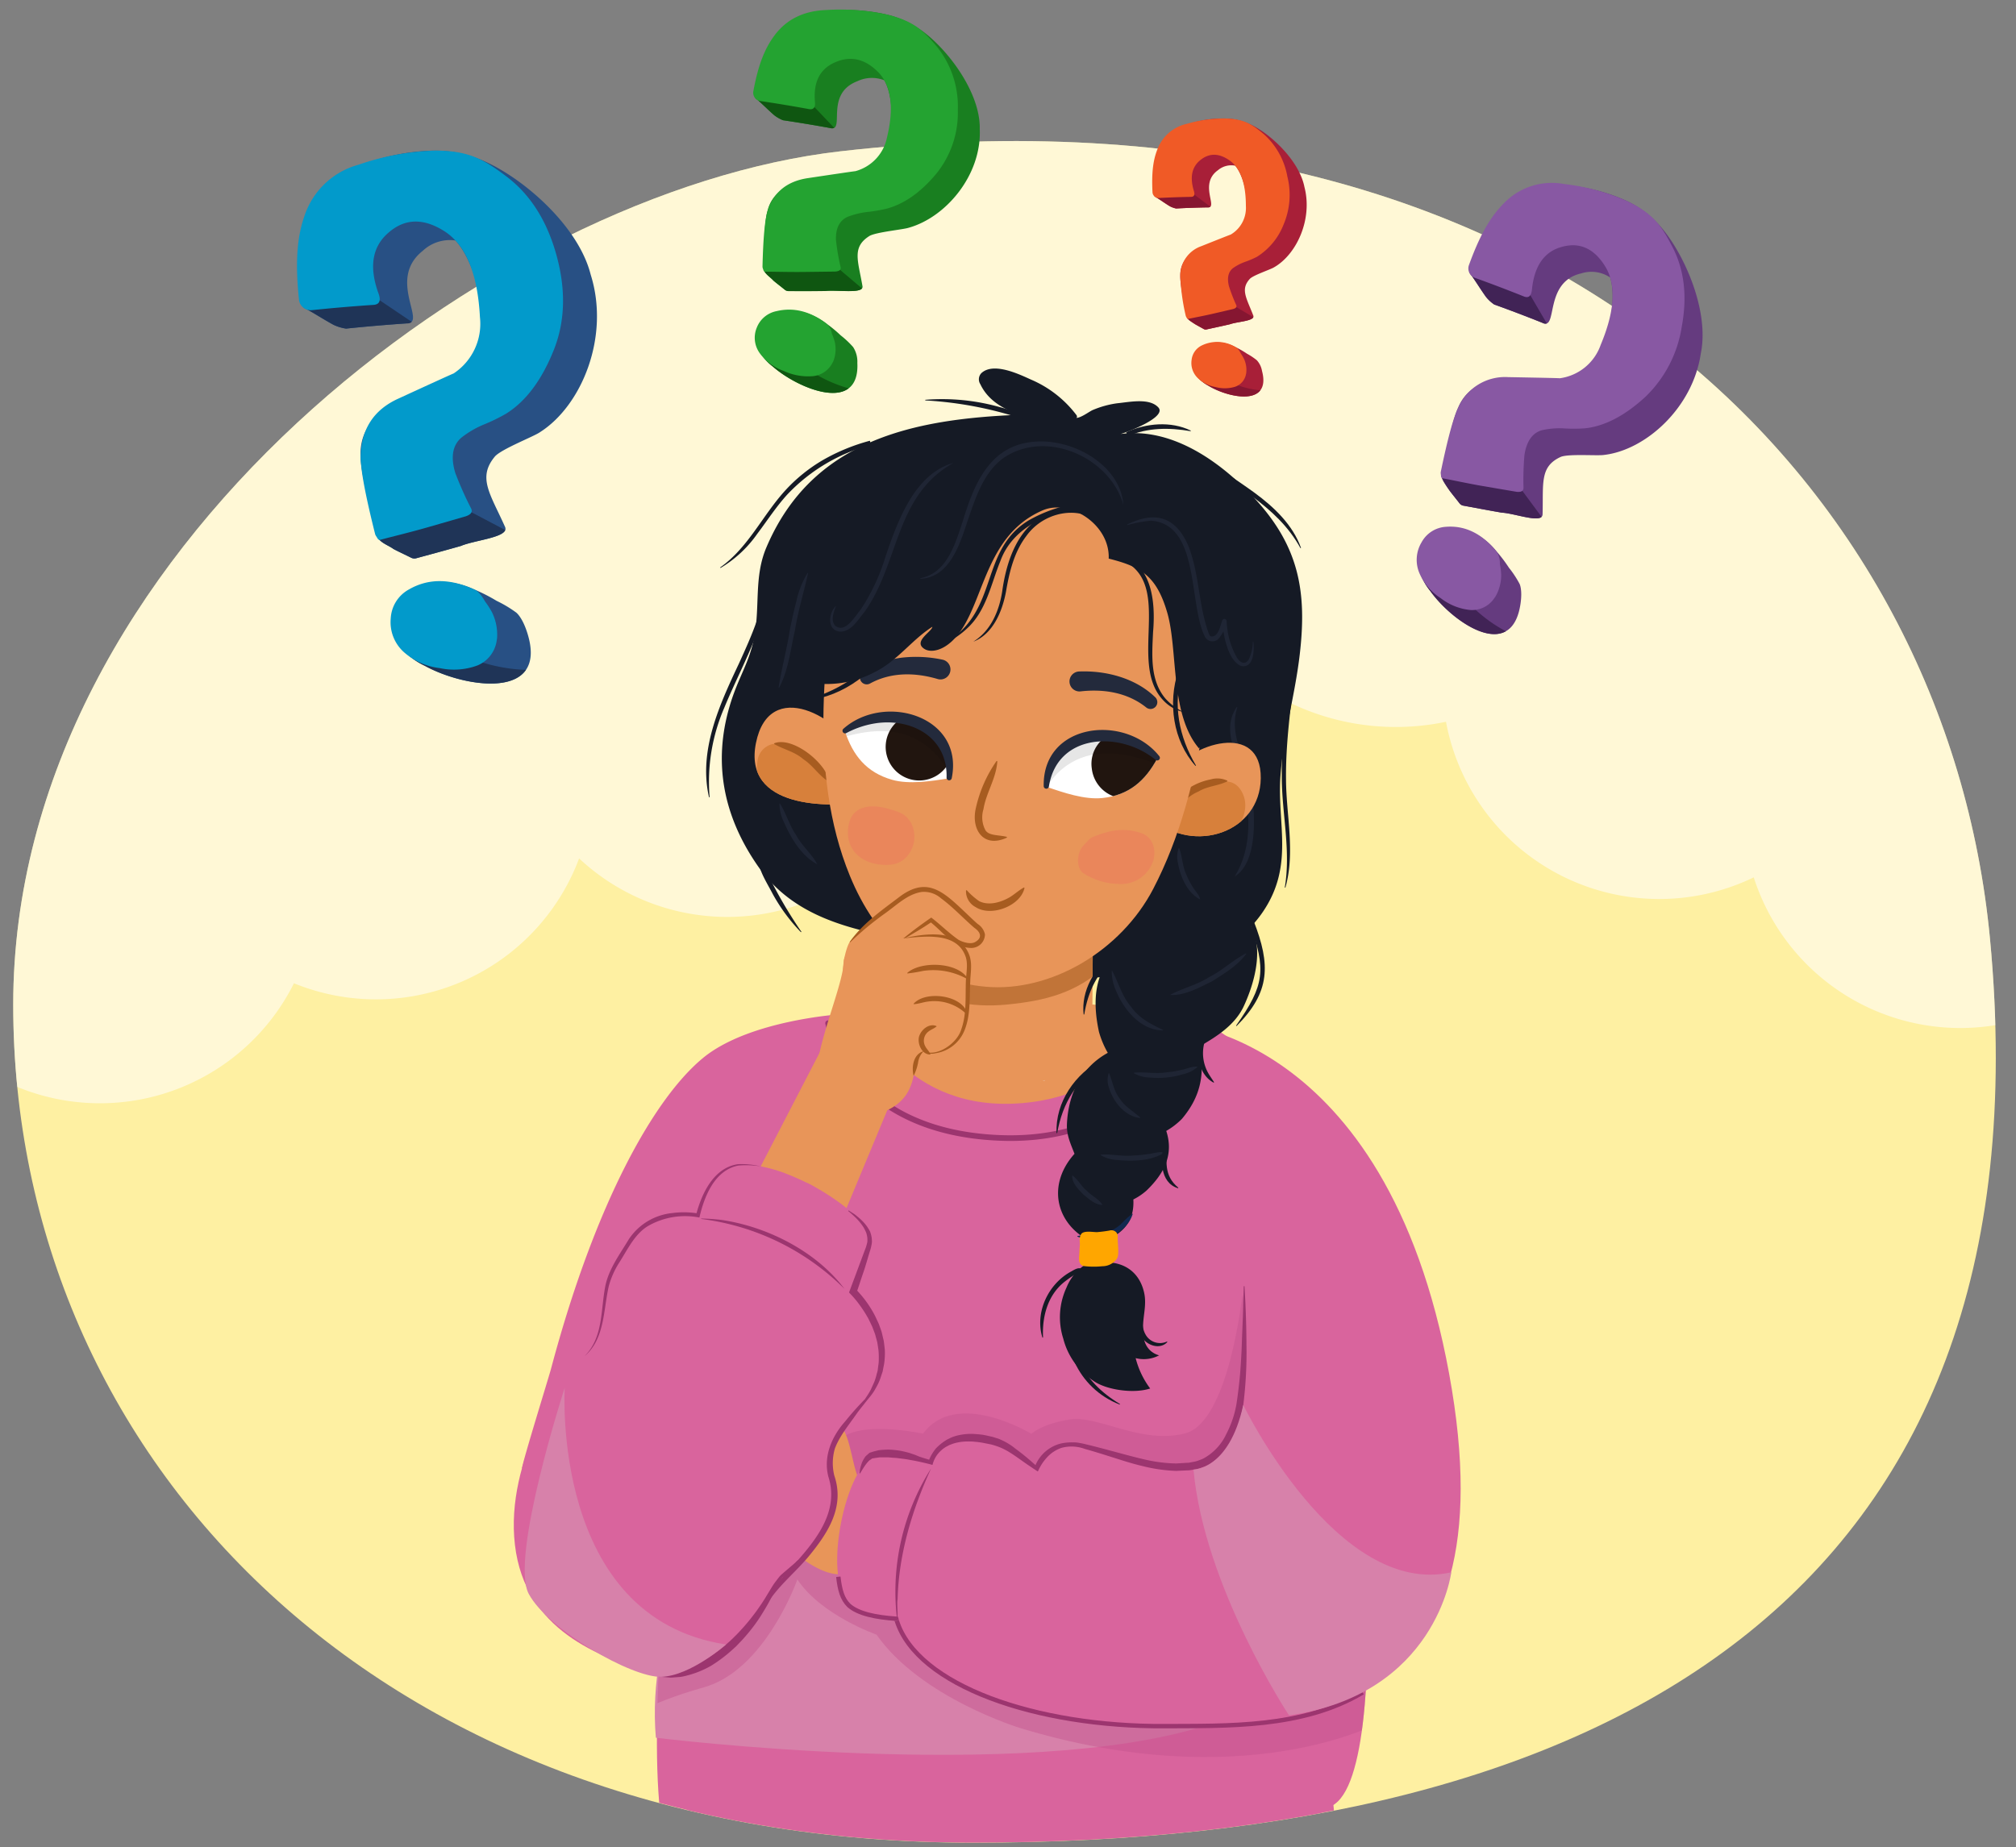 <svg xmlns="http://www.w3.org/2000/svg" xmlns:xlink="http://www.w3.org/1999/xlink" width="380" height="348.23" viewBox="0 0 380 348.23">
  <rect x="0" y="0" width="380" height="348.23" fill="#808080" stroke="none"/>
  <defs>
    <clipPath id="a">
      <path d="M375.092,176.933c11.863,125.025-73.551,170.439-191.64,170.441-112.29,0-180.961-72.539-180.961-157.958S93.167,36,158.378,28.531C292.644,13.154,367.012,91.776,375.092,176.933Z" fill="none"/>
    </clipPath>
    <clipPath id="b">
      <polygon points="203.323 166.778 206.393 202.263 176.232 204.943 178.112 166.231 203.323 166.778" fill="none"/>
    </clipPath>
    <clipPath id="c">
      <path d="M218.923,190.745s18.283-.221,27.335,27.155c9.851,29.787,17.327,113.348,5.407,122.18-9.186,6.806-31.689,13.252-57.4,17.769-8.093,1.421-56.57,3.279-66.067-4.544-12.4-10.216,5.283-126.986,7.274-137.655,2.574-13.788,13.689-24.453,27-25.175,0,0,7.043,18.387,28.34,17.614S218.923,190.745,218.923,190.745Z" fill="none"/>
    </clipPath>
    <clipPath id="d">
      <path d="M205.98,178.718c-.041,6.475-.075,12.894-.142,19.4-4.367,3.971-10.039,6.877-15.9,6.936s-10.522-2.267-14.777-5.922c-.159-6.982-.362-13.871-.45-20.82Q190.343,178.519,205.98,178.718Z" fill="#e89559"/>
    </clipPath>
    <clipPath id="e">
      <path d="M220.607,145.94c3.782-5.8,17.17-10.028,17.039.8-.123,10.233-12.612,14.334-20.273,7.707" fill="#e89559"/>
    </clipPath>
    <clipPath id="f">
      <path d="M162.343,143.124c-4.114-8.272-17.354-15.4-19.849-3.053s13.517,12.337,21.273,11.05" fill="#e89559"/>
    </clipPath>
    <clipPath id="g">
      <path d="M207.344,138.731c3.647-.174,7.785,2.1,10.818,4.228-2.271,4.239-5.351,6.974-10.375,7.5-3.325.35-7.335-1.005-10.578-2.138C198.034,142.527,201.212,139.024,207.344,138.731Z" fill="#fff"/>
    </clipPath>
    <clipPath id="h">
      <path d="M170.635,135.546c-3.562-.8-8.021.726-11.375,2.3,1.491,4.561,4.044,7.787,8.89,9.172,3.207.917,7.377.271,10.757-.286C179.137,140.883,176.625,136.892,170.635,135.546Z" fill="#fff"/>
    </clipPath>
  </defs>
  <path d="M375.092,176.956C386.955,302,301.541,347.421,183.452,347.423c-112.29,0-180.961-72.55-180.961-157.982S93.167,36,158.378,28.532C292.644,13.152,367.012,91.786,375.092,176.956Z" fill="#fef0a2"/>
  <g clip-path="url(#a)">
    <path d="M410.383-29.822S171.2-49.416,166.469-50.768-78.121-8.877-90.283-2.12c-9.128,5.071-9.883,79.029-10.548,116.757a56.829,56.829,0,0,0-6.344,26.146,57.094,57.094,0,0,0,57.094,57.093A56.816,56.816,0,0,0-16.8,187.157a40.874,40.874,0,0,0,72.209-1.771,40.888,40.888,0,0,0,53.749-23.54,40.863,40.863,0,0,0,67.794-20.873,45.933,45.933,0,0,0,57.606-13.85,45.959,45.959,0,0,0,38,8.96,40.888,40.888,0,0,0,58.008,29.333,40.881,40.881,0,0,0,76.009,4.743A40.871,40.871,0,0,0,446.869,129.3c0-1.029-.051-2.045-.126-3.055a93.036,93.036,0,0,0,9.585-16.877C463.084,93.824,410.383-29.822,410.383-29.822Z" fill="#fff" opacity="0.56"/>
    <g>
      <g>
        <g>
          <path d="M251.091,338.022s.993,9.913,2.259,19.814-42.622,20.5-79.336,22.483c-19.5,1.053-46.029-2.578-46.354-9.866,0,0,.75-9.939,1.524-29.225Z" fill="#d9649d"/>
          <polygon points="203.323 166.778 206.393 202.263 176.232 204.943 178.112 166.231 203.323 166.778" fill="#f8b5a2"/>
          <g clip-path="url(#b)">
            <path d="M174.8,168.134l32.538,2.346,1.538,12.445s-14.49,10.423-35.307-5.037Z" fill="#b7624b" opacity="0.7"/>
          </g>
          <path d="M224.792,192.468s-22.683-7.575-67.907-.625l-2.616,20.7,63.724-.856Z" fill="#e89559"/>
          <path d="M218.923,190.745s18.283-.221,27.335,27.155c9.851,29.787,17.327,113.348,5.407,122.18-9.186,6.806-31.689,13.252-57.4,17.769-8.093,1.421-56.57,3.279-66.067-4.544-12.4-10.216,5.283-126.986,7.274-137.655,2.574-13.788,13.689-24.453,27-25.175,0,0,7.043,18.387,28.34,17.614S218.923,190.745,218.923,190.745Z" fill="#d9649d"/>
          <path d="M123.626,327.631s69.163,8.589,103.519-2.26l-8.589-44.753s-75.04,10.85-85.437,7.233C133.119,287.851,121.817,306.837,123.626,327.631Z" fill="#d781aa"/>
          <g clip-path="url(#c)">
            <path d="M262.814,307.255l.636,15.973-3.758,1.691s-25.2,13.679-67.355.9c0,0-18.791-5.7-27.123-17.63,0,0-10.4-3.616-14.918-10.4,0,0-5.988,17.085-17.629,20.342-11.7,3.272-12.794,5.969-18.391,5.205l3.736-7.695,27.258-26.005Z" fill="#c3548d" opacity="0.46"/>
            <path d="M234.179,244.066s-2.508,23.981-10.747,26.165-16.444-3.444-21.765-2.611-7.26,2.71-7.26,2.71-14.079-8.607-20.415-.045c-8.177-1.545-14.741-1.147-16.319,2.058s1.408,11.885,1.408,11.885l63.665,3.582,16.183-9.158Z" fill="#c3548d" opacity="0.46"/>
          </g>
          <path d="M147.3,260.544a160.622,160.622,0,0,1-.232-17.423l11.542-51.91s-17.311,1.069-26.045,8.215c-9.126,7.467-20.3,27.066-28.708,58.671-.407,1.532-5.29,17.251-5.469,18.746C111.4,275.082,134.171,261.331,147.3,260.544Z" fill="#d9649d"/>
          <path d="M139.647,266.539a3.148,3.148,0,0,1,3.62-1.03,2.719,2.719,0,0,1,.766-1.493c2.219-2.388,6.068-1.531,9.911,1.215,1.7,1.218,3.665,2.323,4.736,4.042,1.551,1.337,2.164,8.158,3.3,9.638.4.522.189,16.482-.134,16.724-3.872,2.88-8.467-.022-12.125-2.872-3.221-2.509-1.8-6.3-5.929-11.07a22.512,22.512,0,0,0-2.607-1.85c-1.462-.751-3.723-1.589-5.157-2.531s-1.41-3.822.318-4.195c-.694-.807-.957-1.179-.036-2.425,1.3-1.758,1.469-1.17,2.763-1.542A3.224,3.224,0,0,1,139.647,266.539Z" fill="#e89559"/>
          <path d="M220.5,192.789s40.689.953,52.649,66.2c12.034,65.656-28.685,66.3-53.537,66.455-24.56.159-47.19-7.8-50.684-20.25-3.84-.267-7.9-1.469-8.617-3.113-5.348-3.516-1.273-24.476,4.032-27.209,3.723-1.015,11.357,1.236,11.357,1.236s1.076-6.356,11.033-3.935c3.4.826,4.77,2.523,8.857,5.162,0,0,2.3-6.026,8.132-4.476,7.825,2.08,13.454,4.955,20.548,4.2s7.076-3.951,9.165-10.355,1.072-24.15,1.072-24.15" fill="#d9649d"/>
          <path d="M173.138,359.658c-13.4,0-27.523-2.028-42.694-5.776-.285-.071-.651-.167-.58-.453s.167-.463.454-.389c66.927,16.535,121.177-11.369,121.714-11.658.257-.137.391-.042.53.218s-.15.389-.409.529C251.733,342.353,219.186,359.658,173.138,359.658Z" fill="#9c356f"/>
          <path d="M234.746,245.583c-.1-1.93-.161-3.033-.161-3.033a.076.076,0,0,0-.073-.07.073.073,0,0,0-.076.072v.007s-.008.277-.022.8-.056,1.28-.067,2.245c-.02,1.933-.172,4.693-.282,7.988-.054,1.649-.163,3.428-.305,5.3-.164,1.865-.394,3.84-.692,5.794a19.078,19.078,0,0,1-1.919,5.679,10.029,10.029,0,0,1-3.791,4.31,5.172,5.172,0,0,1-1.193.583,5.485,5.485,0,0,1-1.465.4l-.4.082-.2.041-.089,0-.773.045-1.539.095a28.456,28.456,0,0,1-6.045-.776c-1.955-.454-3.874-.983-5.7-1.473s-3.6-.971-5.206-1.345a12.356,12.356,0,0,0-1.236-.266,5.323,5.323,0,0,0-1.269-.115,9.7,9.7,0,0,0-2.315.221,7.074,7.074,0,0,0-4.746,4.069,44.778,44.778,0,0,0-3.8-3.119,10.022,10.022,0,0,0-1.281-.908,10.464,10.464,0,0,0-1.474-.77,4,4,0,0,0-.731-.28l-.7-.221c-.619-.159-1.041-.237-1.574-.359a12.532,12.532,0,0,0-1.561-.186,10.875,10.875,0,0,0-1.6-.036,11.214,11.214,0,0,0-1.617.207,7.793,7.793,0,0,0-1.588.491l-.757.369c-.242.147-.478.307-.708.466a9.709,9.709,0,0,0-1.374,1.191,8.336,8.336,0,0,0-1.277,2.13s-1.744-.51-2.19-.717-.912-.339-1.373-.507c-.465-.145-.94-.259-1.419-.367a13.172,13.172,0,0,0-1.462-.228c-.248-.026-.5-.059-.745-.064a7.2,7.2,0,0,0-.752-.017,14.92,14.92,0,0,0-1.541.111,15.438,15.438,0,0,0-1.578.43l-.171.06a.113.113,0,0,0-.035.02l-.48.422a1.646,1.646,0,0,0-.4.448,5.553,5.553,0,0,0-.516.953,9.234,9.234,0,0,0-.3.958,9.683,9.683,0,0,0-.173.976l0,.03a.072.072,0,0,0,.034.07.071.071,0,0,0,.1-.025c.318-.529.635-1.06.988-1.557a6,6,0,0,1,.579-.7,1.5,1.5,0,0,1,.345-.282l.354-.249,1.364-.207,1.4-.008a6.563,6.563,0,0,1,.7.044l.7.052c.468.018.932.1,1.4.152s.931.121,1.393.211.928.154,1.385.257c.921.189,1.839.4,2.747.642h0l.206.061h0a.076.076,0,0,0,.091-.056v0a5.234,5.234,0,0,1,1.405-2.466,5.715,5.715,0,0,1,1.133-.879l.635-.337.674-.252a9.172,9.172,0,0,1,1.4-.321,10.081,10.081,0,0,1,1.441-.095,10.286,10.286,0,0,1,1.446.073,13.387,13.387,0,0,1,1.435.2l1.42.282a14.492,14.492,0,0,1,1.391.433,9.7,9.7,0,0,1,1.312.594c.436.209.837.484,1.251.736.81.534,1.6,1.107,2.4,1.668s1.612,1.1,2.43,1.639h.009l0,.009c.01,0,.015-.011.024-.011s.035.009.051,0,0-.014,0-.021.016,0,.019-.009a6.61,6.61,0,0,1,.34-.707,9.212,9.212,0,0,1,1.279-1.811,6.531,6.531,0,0,1,2.831-1.879,7.243,7.243,0,0,1,4.385.215c1.6.442,3.307.976,5.113,1.549s3.715,1.2,5.735,1.675a29.772,29.772,0,0,0,6.333.91l1.643-.073.827-.037a7.419,7.419,0,0,0,.824-.134,6.776,6.776,0,0,0,1.61-.409,6.286,6.286,0,0,0,1.529-.7,11.48,11.48,0,0,0,4.282-4.977,20.312,20.312,0,0,0,1.951-6.088,79.72,79.72,0,0,0,.6-11.307C234.935,250.273,234.831,247.514,234.746,245.583Z" fill="#9c356f"/>
          <path d="M169.033,305.542c-.036-.115-.071-.23-.1-.346-3.84-.267-7.145-.926-8.93-2.512-1.25-1.234-1.7-2.91-1.987-5.4" fill="none" stroke="#9c356f" stroke-miterlimit="10" stroke-width="0.83"/>
          <path d="M256.856,319.1c-11.349,6.769-25.667,6.271-37.241,6.346-24.333.158-46.769-7.655-50.582-19.9" fill="none" stroke="#9c356f" stroke-miterlimit="10" stroke-width="0.83"/>
          <path d="M175.5,276.866c-3.542,7.737-6.092,16.08-6.308,24.63-.192.953.173,3.152-.115,3.705a43.424,43.424,0,0,1,6.423-28.335Z" fill="#9c356f"/>
          <path d="M190.471,215.112c-.668,0-1.346-.014-2.038-.041-15.052-.6-23.181-6.546-27.35-11.428a24.51,24.51,0,0,1-5.513-10.638.532.532,0,0,1,1.048-.184c.036.2,3.887,20.073,31.857,21.186,14.638.581,23.589-5.34,28.519-10.41a33,33,0,0,0,7.292-11.294.533.533,0,0,1,1.013.331C225.224,192.864,217.644,215.112,190.471,215.112Z" fill="#9c356f"/>
          <path d="M183.775,201.654a.5.5,0,0,1-.085-.008,22.319,22.319,0,0,1-15.2-11.2.4.4,0,0,1,.691-.4,21.55,21.55,0,0,0,14.682,10.823.4.4,0,0,1-.084.79Z" fill="#e6e6e6"/>
          <path d="M183.386,200.166a41.477,41.477,0,0,0,13.434.6l.152,2.941s-5.078,1.2-14.186-.853Z" fill="#e6e6e6"/>
          <g>
            <path d="M198.692,182.567l-.078-.018.143.033Z" fill="#729deb"/>
            <path d="M171.282,177.268c-11.528-2.085-21.926-4.535-28.547-14.158s-8.2-19.616-5.258-29.791c1.648-5.707,3.82-8.281,4.748-13.507,1.013-5.7-.081-11.149,2.218-16.569C153,83.065,171.862,78.987,192.221,78.2c-3.1-1.067-6.01-2.717-7.441-5.776a1.679,1.679,0,0,1,.207-2.081c2.3-2.121,7.133.224,9.306,1.206a21.14,21.14,0,0,1,8.613,6.715c.159.2.118.526-.073.522.927.047,2.582-1.288,3.233-1.52a17.945,17.945,0,0,1,4.529-1.235c2.294-.221,6.045-1.055,7.738.78s-5.878,4.683-7.1,5.01c9.915-1.311,19.117,5.508,25.3,12.2,8.409,9.11,9.811,17.715,8.465,29.318-.92,7.927-3.056,14.878-3.644,23-.65,8.976,2.624,16.84-3.312,25.582s-17.075,11.907-28.748,12.33S182.81,179.353,171.282,177.268Z" fill="#151a25"/>
            <g>
              <path d="M205.98,178.718c-.041,6.475-.075,12.894-.142,19.4-4.367,3.971-10.039,6.877-15.9,6.936s-10.522-2.267-14.777-5.922c-.159-6.982-.362-13.871-.45-20.82Q190.343,178.519,205.98,178.718Z" fill="#e89559"/>
              <g clip-path="url(#d)">
                <path d="M203.868,177.313c-4.193,1.869-8.441.539-13.212.864-2.174.148-5-.982-7.512-1.094s-5.079-1.331-7.869-.667-4.056,6.437-3.4,9.052c-.352.3-.726-2.266-.368-1.822,4.334,5.373,11.727,6.378,18.25,5.755,7.3-.7,13.166-2.222,18.5-7.181C211.234,179.455,207.438,175.722,203.868,177.313Z" fill="#c17438"/>
              </g>
            </g>
            <g>
              <path d="M232.729,165.25c3.658-5.943,2.791-13.275,1.222-19.734-.658-2.685-2.072-5.244-2.077-8.106a7.03,7.03,0,0,1,1.212-4.068.073.073,0,0,1,.129.063c-1.787,5.54,2.157,10.5,2.737,15.918.648,4.663,1.068,13.294-3.223,15.927Z" fill="#1f2534"/>
              <g>
                <path d="M220.607,145.94c3.782-5.8,17.17-10.028,17.039.8-.123,10.233-12.612,14.334-20.273,7.707" fill="#e89559"/>
                <g clip-path="url(#e)">
                  <path d="M233.808,148.854c-2.082-3.078-6.266-.806-8.675.692a17.374,17.374,0,0,0-6.508,7.611c-.413.832.293,1.507,1,1.9.446.243.684.737,1.257.909a11.529,11.529,0,0,0,10.4-1.912C234.173,155.785,235.889,151.932,233.808,148.854Z" fill="#d7803b"/>
                </g>
              </g>
              <g>
                <path d="M162.343,143.124c-4.114-8.272-17.354-15.4-19.849-3.053s13.517,12.337,21.273,11.05" fill="#e89559"/>
                <g clip-path="url(#f)">
                  <path d="M155.182,145.288a15.726,15.726,0,0,0-7.835-4.985,3.691,3.691,0,0,0-4.551,3.1,8.232,8.232,0,0,0,2.245,7.116c2.394,2.809,5.822,5.705,9.609,6.033a3.35,3.35,0,0,0,3.66-2.284C159.7,151.1,157.266,147.475,155.182,145.288Z" fill="#d7803b"/>
                </g>
              </g>
              <path d="M220.835,152.191a4.759,4.759,0,0,1,1.826-2.484,11.532,11.532,0,0,1,5.541-2.757,4.471,4.471,0,0,1,3.1.214.1.1,0,0,1,0,.176c-1.866.873-3.681.857-5.414,1.9-1.866.776-3,2.335-4.92,3.071a.1.1,0,0,1-.13-.119Z" fill="#a75c20"/>
              <path d="M145.98,140.119c3.521-1.281,9.688,3.727,10.333,7.143a.1.1,0,0,1-.146.1c-1.883-1.194-2.9-3.014-4.716-4.2-1.664-1.447-3.548-1.776-5.485-2.862a.1.1,0,0,1,.014-.175Z" fill="#a75c20"/>
              <path d="M158.886,100.916c-3.466,21.148-6.716,44.647,1.317,64.228,4.9,11.94,13.474,19.866,25.664,20.9s25.4-6.716,31.525-18.486c10.032-19.277,11.141-43.252,13.291-65.086-8.032-9.286-17.989-12.741-30.978-14.145S169.533,90.849,158.886,100.916Z" fill="#e89559"/>
              <path d="M187.983,143.571c-.212,3.221-2.118,5.92-2.613,9.018a5.154,5.154,0,0,0,.408,3.994c.71,1,2.354.805,3.958,1.188a.094.094,0,0,1,.016.176c-4.462,2.039-6.759-1.652-5.8-5.646a24.928,24.928,0,0,1,3.867-8.79.094.094,0,0,1,.165.06Z" fill="#a75c20"/>
              <g>
                <g>
                  <path d="M207.344,138.731c3.647-.174,7.785,2.1,10.818,4.228-2.271,4.239-5.351,6.974-10.375,7.5-3.325.35-7.335-1.005-10.578-2.138C198.034,142.527,201.212,139.024,207.344,138.731Z" fill="#fff"/>
                  <g clip-path="url(#g)">
                    <path d="M211.2,137.93a6.327,6.327,0,1,1-5.407,6.953A6.107,6.107,0,0,1,211.2,137.93Z" fill="#21150f"/>
                    <path d="M223.13,140.818c-5.282-2.337-10.948-4.063-16.91-3.452a15.834,15.834,0,0,0-11.9,7.035,2.359,2.359,0,0,0,3.827,2.76,12.737,12.737,0,0,1,9.324-5.07c5.046-.413,9.466,1.6,14.034,3.154A2.358,2.358,0,1,0,223.13,140.818Z" opacity="0.1"/>
                  </g>
                </g>
                <path d="M203.413,126.6c5.064-.194,10.593,1.237,14.323,4.843a1.285,1.285,0,0,1-1.671,1.95c-3.53-2.829-8.008-3.54-12.429-3.035a1.883,1.883,0,1,1-.223-3.758Z" fill="#232a3c"/>
                <path d="M176.753,128.025c-4.268-1.258-8.8-1.33-12.767.849a1.285,1.285,0,0,1-1.31-2.209A17.439,17.439,0,0,1,169.939,124a24.019,24.019,0,0,1,7.68.365,1.884,1.884,0,1,1-.866,3.663Z" fill="#232a3c"/>
                <path d="M196.732,148.245c-.251-11.946,15.328-13.78,21.789-5.673a.493.493,0,0,1-.675.707c-6.687-5.5-18.563-5.051-20.138,5.025a.493.493,0,0,1-.976-.059Z" fill="#232a3c"/>
                <g>
                  <path d="M170.635,135.546c-3.562-.8-8.021.726-11.375,2.3,1.491,4.561,4.044,7.787,8.89,9.172,3.207.917,7.377.271,10.757-.286C179.137,140.883,176.625,136.892,170.635,135.546Z" fill="#fff"/>
                  <g clip-path="url(#h)">
                    <path d="M175.24,134.809a6.328,6.328,0,1,0,4.107,7.776A6.112,6.112,0,0,0,175.24,134.809Z" fill="#21150f"/>
                    <path d="M182.356,143.857a15.269,15.269,0,0,0-10.564-10.109c-6.279-1.724-11.982-.23-17.961,1.723a2.277,2.277,0,0,0-1.133,3.216,2.508,2.508,0,0,0,3.208,1.148c4.747-1.377,9.028-2.732,14.14-1.507a13.911,13.911,0,0,1,8.941,7.828c.517,1.3.314.739,1.466.509S182.816,145.133,182.356,143.857Z" opacity="0.1"/>
                  </g>
                </g>
                <path d="M178.419,146.625c.224-7.316-6.052-11.034-12.725-10.342a17.25,17.25,0,0,0-6.179,1.934.493.493,0,0,1-.542-.814c7.746-6.867,22.811-2.38,20.416,9.34a.492.492,0,0,1-.97-.118Z" fill="#232a3c"/>
              </g>
              <path d="M215.147,157.082c-3.183-1.085-5.85-.585-8.85.6a2.992,2.992,0,0,0-1.319.924c-.034.045,0,.03-.154.179a10.476,10.476,0,0,0-.806.871c-1.1,1.387-1.173,4.192.315,5.061a12.8,12.8,0,0,0,6.546,1.943,6.341,6.341,0,0,0,6.031-3.3C218.226,161.1,217.645,157.934,215.147,157.082Z" fill="#ea865b"/>
              <path d="M171.667,155.044c-1.013-1.659-2.226-1.981-4.23-2.556-3.672-1.054-7.468-.5-7.609,4.268-.112,3.811,2.88,6.067,6.4,6.278,1.782.107,3.088-.031,4.391-1.212A5.651,5.651,0,0,0,171.667,155.044Z" fill="#ea865b"/>
              <path d="M210.837,87.718c-38.284-11.385-60.721,2.1-59.719,40.649a19.267,19.267,0,0,0,13.679-1.608c4.316-2.1,7.054-6.125,10.945-8.586-.077.924-3.689,2.748-1.524,4.159,1.372.894,4.446.309,7.053-3.651,4.354-6.616,5-18.071,15.3-22.474,5.034-2.153,12.658,2.632,12.412,9.111,5.982,1.511,9,3.155,11.045,10.227S220.5,134.658,226,141.1C245.825,117.842,236.8,95.44,210.837,87.718Z" fill="#151a25"/>
              <path d="M230.347,170.228c-.628-.212-1.2.773-.919,1.251s.375.676.606,1.1a3.427,3.427,0,0,0-2.407,2.017,10.61,10.61,0,0,1-.461,1.081,3.7,3.7,0,0,1-.5.569c-.162.152-.128.447-.354.448a3.481,3.481,0,0,0-3.437,2.092,2.751,2.751,0,0,0-.118.28,4.219,4.219,0,0,0-2.658-.139c-1.215.159-2.163.4-2.766,1.579-.094-.31-.05-.638-.168-.933-1.272-3.188-4.79-3.317-6.25-.176-4.9,3.555-4.947,9.75-3.76,15.185a17.513,17.513,0,0,0,1.653,3.92c-5.059,2.792-7.471,7.818-7.7,13.457-.087,2.1.709,3.71,1.427,5.578-5.568,6.2-3.349,14.185,4.37,17.094.946.357,1.85-.525,2.405-1.164,3.056-1.607,4.5-3.866,4.317-7.321a11.6,11.6,0,0,0,2.476-1.672c3.276-3.157,5.2-6.706,3.728-11.251a13.953,13.953,0,0,0,2.944-2.265c3.5-4.14,4.4-8.419,3.308-13.651,3.288-1.9,6.725-4.056,8.377-7.636C237.716,182.6,239.1,173.184,230.347,170.228Z" fill="#151a25"/>
              <path d="M218.481,255.538a4.064,4.064,0,0,1-1.649-.9c-1.256-1.2-1.338-2.6-1.375-4.108-.058-2.382.73-4.443.2-6.819-.863-3.847-3.778-5.9-7.723-5.7-.057-.214-.23-.472-.478-.459-3.032.165-5.387,2.6-6.441,5.231a13.251,13.251,0,0,0-.6,9.593,13.54,13.54,0,0,0,5.708,7.98c2.295,1.653,7.487,2.475,10.676,1.43a16.184,16.184,0,0,1-2.736-5.724A6.22,6.22,0,0,0,218.481,255.538Z" fill="#151a25"/>
            </g>
            <path d="M182.246,167.862a14.143,14.143,0,0,0,2.311,2.037c1.8.9,4.02.26,5.72-.707.918-.542,1.622-1.24,2.678-1.842a.1.1,0,0,1,.148.1c-.756,3.363-6.282,5.468-9.185,3.584a3.382,3.382,0,0,1-1.837-3.107.1.1,0,0,1,.165-.061Z" fill="#a75c20"/>
            <path d="M213.5,228.911c-1.332,4.076-6.608,5.842-10.4,4.241a.063.063,0,0,1,.011-.117,13.888,13.888,0,0,1,2.97-.193,8.081,8.081,0,0,0,5.157-2,21.427,21.427,0,0,1,2.163-2,.064.064,0,0,1,.1.066Z" fill="#122950"/>
            <g>
              <path d="M212.511,98.869c5.265-2.6,9.145-1.426,11.506,4.1,2.091,5.34,1.875,11.255,3.87,16.569.135.26.161.417.46.456,1.291.11,1.652-1.96,2.027-3a.431.431,0,0,1,.837.08,15.134,15.134,0,0,0,1.836,6.729c.532.963,1.47,1.709,2.282.628a7.886,7.886,0,0,0,.817-3.363c0-.074.12-.061.117.007.153,1.549.1,4.983-2.354,4.49-1.769-.843-2.464-3.037-2.962-4.776a28.635,28.635,0,0,1-.59-3.624l.838.08a6.714,6.714,0,0,1-1.584,3.26,1.6,1.6,0,0,1-2.561-.6c-3.04-6.332-.917-21.067-10.105-21.738a26.349,26.349,0,0,0-4.4.819c-.066.017-.1-.093-.031-.113Z" fill="#1f2534"/>
              <path d="M211.747,95.16c-2.609-9.075-14.735-14.309-22.685-8.748-3.806,2.809-5.277,7.767-6.781,12.094-1.4,4.271-3.376,10.35-8.74,10.615a.059.059,0,0,1-.013-.117c5.006-.99,6.533-6.512,7.952-10.757,2.2-7.252,5.258-14.607,13.988-15,7.143-.38,15.721,4.59,16.279,11.913Z" fill="#1f2534"/>
              <path d="M179.7,87.284c-11.117,6.252-10.1,18.818-16.8,28.158-1.219,1.428-2.355,3.578-4.466,3.649-2.655-.15-2.269-3.606-.844-4.857-.422,1.112-1.076,2.728-.165,3.735,1.9,1.5,3.7-1.73,4.792-3.02a38.137,38.137,0,0,0,4.69-9.989c2.265-6.689,5.492-15.64,12.792-17.676Z" fill="#1f2534"/>
              <path d="M234.889,179.863c-1.675,2.251-4.123,3.687-6.451,5.166-2.438,1.182-5.17,2.734-7.9,2.555,2.41-1.3,5.109-1.882,7.428-3.394,2.463-1.231,4.392-3.151,6.848-4.416a.062.062,0,0,1,.077.089Z" fill="#1f2534"/>
              <path d="M209.664,183.088c1.213,2.284,1.816,4.728,3.517,6.709,1.494,2.146,3.675,3.249,6,4.363a.062.062,0,0,1-.025.115c-4.108-.047-7.246-3.809-8.726-7.325a9.126,9.126,0,0,1-.878-3.833.063.063,0,0,1,.115-.029Z" fill="#1f2534"/>
              <path d="M213.78,202.244c2.059-.192,3.977.253,6.014-.057a21.592,21.592,0,0,0,2.94-.478c.966-.168,2.031-.727,3.034-.591a6.038,6.038,0,0,1-2.812,1.427,16.25,16.25,0,0,1-6.193.614,6.406,6.406,0,0,1-3.008-.8.063.063,0,0,1,.025-.115Z" fill="#1f2534"/>
              <path d="M209.075,202.369c.673,1.684.869,3.35,2.006,4.784.978,1.534,2.478,2.311,3.828,3.521a.064.064,0,0,1-.046.109c-2.837-.338-5-3.021-5.8-5.621a4.29,4.29,0,0,1-.1-2.79.065.065,0,0,1,.118,0Z" fill="#1f2534"/>
              <path d="M207.522,217.69c2.046-.151,3.932.372,5.964.174a26.547,26.547,0,0,0,2.945-.281c.966-.091,2.086-.543,3.056-.282-2.519,1.648-6.122,1.681-9.045,1.392a6.559,6.559,0,0,1-2.947-.887.065.065,0,0,1,.027-.116Z" fill="#1f2534"/>
              <path d="M202.2,221.666c1.106.842,1.585,1.979,2.645,2.82.914.987,2.119,1.461,2.919,2.6a.068.068,0,0,1-.059.1c-1.432-.125-2.461-1.141-3.522-1.988-.914-.985-2.067-2.02-2.089-3.479a.069.069,0,0,1,.106-.053Z" fill="#1f2534"/>
              <path d="M222.276,159.917c.626,1.7.58,3.415,1.369,5.044a13.88,13.88,0,0,0,1.194,2.281c.4.725,1.244,1.47,1.374,2.334-2.45-1.253-3.743-4.317-4.186-6.919a5.014,5.014,0,0,1,.132-2.739.064.064,0,0,1,.117,0Z" fill="#1f2534"/>
              <path d="M147.031,151.517c1.2,1.945,1.758,4.08,3.051,5.959,1.028,1.986,3.091,3.685,3.955,5.47-3.025-1.609-4.985-4.984-6.325-8.049a8.041,8.041,0,0,1-.794-3.348.063.063,0,0,1,.113-.032Z" fill="#1f2534"/>
              <path d="M152.309,108.1c-.8,3.64-1.9,7.1-2.473,10.787-.843,3.6-1.205,7.412-2.955,10.742a.06.06,0,0,1-.112-.037c.587-3.684,1.544-7.207,2.121-10.89.37-1.818.766-3.639,1.247-5.443a16.984,16.984,0,0,1,2.064-5.2.06.06,0,0,1,.108.044Z" fill="#1f2534"/>
            </g>
            <path d="M210.765,236.445c.074-1.017-.092-2.085-.091-3.1a1.212,1.212,0,0,0-.3-1.041,1.267,1.267,0,0,0-1.247-.3,23.532,23.532,0,0,1-2.348.3c-.761.013-2.555-.353-3,.394s-.174,1.468-.243,2.185-.045,1.129-.113,1.863-.089,1.811.945,1.968a15.644,15.644,0,0,0,3.409.021,3.387,3.387,0,0,0,2.691-1.328A1.85,1.85,0,0,0,210.765,236.445Z" fill="#ffa600"/>
            <g>
              <path d="M164.183,83.874a33.445,33.445,0,0,0-15.781,9.36c-2.091,2.289-3.79,4.929-5.688,7.446a22.47,22.47,0,0,1-6.912,6.41l-.06-.1c5.23-3.692,7.877-9.6,12.068-14.294a30.421,30.421,0,0,1,7.372-6,36.955,36.955,0,0,1,8.782-3.6l.219.77Z" fill="#151a25"/>
              <path d="M212.265,81.493c3.749-1.706,8.412-2.148,12.192-.309l-.033.109c-4.043-.691-8.037-.7-11.85.938l-.309-.738Z" fill="#151a25"/>
              <path d="M192.855,79.014a70.932,70.932,0,0,0-18.45-3.521v-.114a40.058,40.058,0,0,1,14.179,1.412c1.542.4,3.05.92,4.542,1.47l-.271.753Z" fill="#151a25"/>
              <path d="M143.376,117.4c-1.845,5.533-4.647,10.666-6.852,16.033a35.057,35.057,0,0,0-2.765,16.867l-.112.017c-2.015-8.791,1.954-17.4,5.623-25.184,1.2-2.64,2.4-5.269,3.349-7.992l.757.259Z" fill="#151a25"/>
              <path d="M225.129,85.261c3.8,2.524,7.632,4.955,11.335,7.639,3.661,2.69,7.209,6.03,8.766,10.407l-.1.048c-4.447-8.162-13.211-12.167-20.445-17.43l.447-.664Z" fill="#151a25"/>
              <path d="M244.089,126.612c-.8,6.758-1.76,13.52-1.683,20.329.022,6.759,1.778,13.744-.124,20.417l-.111-.025c1.153-6.8-.466-13.546-.562-20.379a93.3,93.3,0,0,1,.443-10.269c.305-3.41.8-6.792,1.243-10.174l.794.1Z" fill="#151a25"/>
              <path d="M143.71,160.168a6.725,6.725,0,0,0,.72,4.052,84.7,84.7,0,0,0,6.631,11.464l-.09.071a33.8,33.8,0,0,1-5.306-7.181c-1.369-2.655-3.355-5.4-2.74-8.563l.785.157Z" fill="#151a25"/>
              <path d="M236.334,173.711c3.157,8.141,3.167,13.3-3.257,19.743l-.092-.068c5.455-7.776,5.669-10.446,2.588-19.427l.761-.248Z" fill="#151a25"/>
              <path d="M210.34,180.486c-3.492,2.653-5.275,6.51-5.97,10.787l-.114-.006c-.5-4.434,2.047-8.875,5.592-11.412l.492.631Z" fill="#151a25"/>
              <path d="M226.991,196.686a7.67,7.67,0,0,0,.761,5.651c.326.569.707,1.107,1.091,1.7l-.076.085c-2.619-1.377-3.382-4.968-2.553-7.63l.777.191Z" fill="#151a25"/>
              <path d="M220.241,215.61c-.5,3.163-.9,6.052,1.87,8.322l-.055.1c-3.539-1.082-3.335-5.7-2.606-8.541l.791.119Z" fill="#151a25"/>
              <path d="M208.17,200.448c-5.112,2.815-7.925,7.539-8.9,13.2l-.114-.011c-.268-5.815,3.526-11.28,8.621-13.883l.4.7Z" fill="#151a25"/>
              <path d="M203.457,239.9c-.018.017.052.088-.008.047a.365.365,0,0,0-.223.014,17.305,17.305,0,0,0-2.431,1.6c-3.288,2.5-4.388,6.631-4.189,10.617l-.113.017c-1.485-4.76,1.117-10.2,5.482-12.507.588-.331,1.549-.979,2.148-.214a.74.74,0,0,1,.127.533l-.793-.108Z" fill="#151a25"/>
              <path d="M202.522,245.318c-2.017,8.328,1.34,15.087,8.584,19.392l-.054.1c-7.938-3.082-11.6-11.631-9.31-19.668l.78.176Z" fill="#151a25"/>
              <path d="M215.4,246.587c-.019,1.686-.331,3.432.484,4.937a3.117,3.117,0,0,0,4.088,1.406l.063.095c-1.407,1.536-4.011.62-4.883-1.089-.993-1.633-.7-3.628-.551-5.385l.8.036Z" fill="#151a25"/>
            </g>
            <g>
              <path d="M209.554,104.234c-.377-9.171-11.433-9.7-16.1-3.173-2.308,3.032-3.2,6.781-3.836,10.509-.69,3.683-2.446,7.984-6.154,9.409,3.3-2.046,4.885-5.788,5.455-9.545.784-5.615,2.88-12,8.434-14.593,5.811-3,13.07.482,13,7.376a.4.4,0,0,1-.8.017Z" fill="#151a25"/>
              <path d="M210.161,104.229c6.989,1.534,7.691,9.079,7.184,14.946-.2,4.332-.6,9,2.3,12.5a10.835,10.835,0,0,0,3.518,2.6,7.565,7.565,0,0,1-3.907-2.252c-7.059-7.436,2.968-23.317-9.28-27.013a.4.4,0,0,1,.183-.779Z" fill="#151a25"/>
              <path d="M168.683,120.262c-3.329,6.2-9.568,11.036-16.647,11.811l-.025-.112c6.791-1.966,12.475-5.868,15.98-12.1l.692.4Z" fill="#151a25"/>
              <path d="M222.859,126.735c-1.856,6.112-.638,12.182,2.572,17.6l-.094.065c-4.253-4.776-5.217-11.894-3.247-17.888l.769.221Z" fill="#151a25"/>
              <path d="M203.1,95.727c-6.033,1.111-12.314,3.92-14.535,10.046-1.749,4.267-2.654,9.412-6.274,12.708a15.873,15.873,0,0,1-3.92,2.714l-.057-.1c10.091-5.989,6.224-17.305,15.6-22.994a26.685,26.685,0,0,1,9.032-3.161l.151.786Z" fill="#151a25"/>
            </g>
          </g>
        </g>
        <path d="M184.484,174.913c-2.3-1.906-5.02-4.956-7.64-6.575-2.975-1.839-5.824.052-8.033,1.746-3.2,2.454-6.019,4.418-8.572,7.424-.822.968-2.03,6.34-.83,7.136,1.58,1.047,4.747-3.068,5.853-3.991,2.966-2.474,10.126-7.245,10.248-7.282,1.428,1.224,2.882,2.462,4.324,3.686.95.807,3.22,1.606,4.335.78A1.682,1.682,0,0,0,184.484,174.913Z" fill="#e89559"/>
        <path d="M170.283,176.927c1.675-1.385,3.459-2.689,5.251-3.929,1.753,1.329,3.355,2.96,5.153,4.2.891.489,2.4.917,3.2.36,1.3-.767.97-1.805-.24-2.632-2.13-1.839-4.041-3.926-6.294-5.575a4.836,4.836,0,0,0-3.592-1.183c-2.7.373-4.829,2.563-7.018,4.095a57.228,57.228,0,0,0-6.465,5.375c-.047.052-.139-.022-.093-.079,2.492-3.513,6.056-5.95,9.438-8.527,4.831-3.582,7.8-1.269,11.58,2.288,1.035.968,2.035,1.961,3.076,2.882a3.074,3.074,0,0,1,1.375,1.965,2.578,2.578,0,0,1-2.713,2.558c-3.276-.11-5.286-3.143-7.687-4.974l.36.075c-.851.561-1.7,1.119-2.582,1.642s-1.76,1.055-2.68,1.556a.061.061,0,0,1-.07-.1Z" fill="#a75c20"/>
        <polygon points="155.897 195.749 169.793 203.191 156.555 235 139.648 227.122 155.897 195.749" fill="#e89559"/>
        <path d="M152.613,223.238s12.68,6.583,10.976,11.33c-1.861,5.187-3.226,8.745-3.226,8.745s10.609,9.987,2.626,20.634c-5.073,6.763-6.694,7.914-6.547,12.61.092,2.94,2.5,5.9-1.189,11.965-4.435,7.284-7.218,7.75-10.181,13.008s-12.139,17.2-22.155,14.005-23.954-8.118-25.856-24.267,9.307-31.956,11.378-33.933c2.516-2.4,4.469-3.595,5.267-10.073s.785-6.364,4.943-13.109c4.186-6.793,12.907-5.008,12.907-5.008s2.034-10.1,9.078-9.6C146.218,219.94,150.372,222.243,152.613,223.238Z" fill="#d9649d"/>
        <path d="M110.211,255.659c3.584-3.575,2.973-8.864,3.941-13.452.751-3.194,2.732-5.81,4.384-8.575a11.184,11.184,0,0,1,8.208-4.925,16.292,16.292,0,0,1,4.883.087l-.422.28c1.033-4.031,3.32-8.925,7.9-9.582a15.851,15.851,0,0,1,4.285.41,17.562,17.562,0,0,0-4.243-.149c-4.459.9-6.4,5.821-7.313,9.8a14.017,14.017,0,0,0-9.329,1.4c-2.77,1.457-4.121,4.5-5.822,7.157a16.075,16.075,0,0,0-1.9,4.257c-1.078,4.506-.721,10.006-4.574,13.3Z" fill="#9c356f"/>
        <path d="M160.016,228.253l.916.588c.307.192.58.452.875.679a10.773,10.773,0,0,1,.82.767,8.46,8.46,0,0,1,.745.877,9.183,9.183,0,0,1,.622,1.025,5.736,5.736,0,0,1,.32,1.219l.043.654a3.748,3.748,0,0,1-.086.652,7.694,7.694,0,0,1-.29,1.142c-.428,1.375-.8,2.771-1.273,4.131s-.89,2.738-1.388,4.088l-.305-1.3c.44.424.793.808,1.157,1.23s.7.841,1.026,1.28a21.251,21.251,0,0,1,1.732,2.786l.7,1.5c.195.518.384,1.038.556,1.564l.383,1.624c.089.55.14,1.109.208,1.661a12.656,12.656,0,0,1-.019,1.675,9.217,9.217,0,0,1-.229,1.65l-.152.816c-.079.264-.176.524-.264.784a11.752,11.752,0,0,1-.585,1.532c-.247.486-.509.963-.787,1.425a12.365,12.365,0,0,1-.963,1.288l-.5.623-.231.285-.235.311-.989,1.222a.067.067,0,0,1-.1.011.072.072,0,0,1-.017-.09l0,0c.525-.871,1.074-1.776,1.635-2.634a11.841,11.841,0,0,0,.8-1.32l.636-1.406a10.921,10.921,0,0,0,.458-1.469c.068-.248.144-.494.2-.743l.093-.765a8.118,8.118,0,0,0,.119-1.532,15.143,15.143,0,0,0-.062-1.537c-.082-.507-.143-1.017-.239-1.521l-.4-1.487-.549-1.441-.667-1.389a24.092,24.092,0,0,0-1.65-2.606,19.2,19.2,0,0,0-1.986-2.351.138.138,0,0,1-.032-.137l3.016-8.087a6.032,6.032,0,0,0,.325-1.014,3.036,3.036,0,0,0,.1-.513l-.01-.526a4.9,4.9,0,0,0-.207-1.029,9.632,9.632,0,0,0-.464-.953,8.294,8.294,0,0,0-.609-.876,10.588,10.588,0,0,0-.7-.806,19.55,19.55,0,0,0-1.588-1.449.068.068,0,0,1,.081-.11Z" fill="#9c356f"/>
        <path d="M150.06,295.316a5.085,5.085,0,0,0-1.71,1.508c-.194.264-.679.338-.912.657s-.429.693-.666,1.073a10.341,10.341,0,0,0-.665,1.268c-.214.448-.49.914-.744,1.431-.494,1.008-1.176,2.147-1.873,3.267a30.855,30.855,0,0,1-2.484,3.407c-.476.559-.957,1.131-1.491,1.673-.264.274-.528.551-.795.829l-.864.781a27.35,27.35,0,0,1-3.828,2.855,18,18,0,0,1-4.543,1.839,11.39,11.39,0,0,1-1.2.259l-1.227.094-.605.042-.607-.048-1.194-.1a18.356,18.356,0,0,1-2.25-.559l-1.879-.719c-1.214-.456-2.377-.951-3.44-1.38a27.25,27.25,0,0,1-2.837-1.377,20.28,20.28,0,0,1-2.095-1.233c-.57-.352-1-.67-1.294-.868l-.451-.31a.079.079,0,0,1-.025-.11.082.082,0,0,1,.1-.028l1.859.931a19.712,19.712,0,0,0,2.167.994c.863.325,1.807.765,2.89,1.108,1.078.358,2.236.767,3.483,1.145l1.913.6c.662.131,1.328.337,2.024.417a11.7,11.7,0,0,0,4.287-.338,16.31,16.31,0,0,0,4.114-1.73,25.905,25.905,0,0,0,3.631-2.639c.565-.482,1.111-.974,1.619-1.5.528-.5,1.011-1.035,1.487-1.56.951-1.048,1.8-2.127,2.573-3.168.755-1.059,1.448-2.065,2.016-3.053.605-.957,1.106-1.887,1.679-2.616.285-.366.535-.723.8-1.026s2.735-2.342,2.959-2.588c.91-.968.381.269.381.269.157.256-.3.508-.3.508-.032-.023.023-.031,0,0Z" fill="#9c356f"/>
        <path d="M159.179,243.007a46.427,46.427,0,0,0-27.018-13.187l.009-.082a38.2,38.2,0,0,1,3.855.269c8.724,1.285,17.9,6,23.154,13Z" fill="#9c356f"/>
        <g>
          <path d="M159.04,181.3c-.133,4.965-6.392,18.286-4.8,22.99,1.2,3.541,7.9,6.83,11.226,5.731,9.067-2.917,5.553-10.261,8.617-11.817a2.921,2.921,0,0,0,2.672.16,8.418,8.418,0,0,0,2.4-1.1c4.054-2.789,3-9.283,3.38-13.308.228-2.39.492-5.142-3.463-7.057-1.476-.716-5.5-.554-8.8.025C164.7,177.894,159.12,178.336,159.04,181.3Z" fill="#e89559"/>
          <path d="M171.023,183.422c2.569-2.275,9.5-2.052,11.375,1.072a.066.066,0,0,1-.082.09,13.083,13.083,0,0,0-8.336-1.528,27.76,27.76,0,0,1-2.9.475.065.065,0,0,1-.053-.109Z" fill="#a75c20"/>
          <path d="M172.227,189.224c2.273-2.546,9.355-1.615,10.131,1.994a.066.066,0,0,1-.109.054,8.709,8.709,0,0,0-7.278-2.446c-.9.1-1.685.423-2.685.5a.066.066,0,0,1-.059-.106Z" fill="#a75c20"/>
          <path d="M175.307,198.822c-1.515-.022-2.372-1.924-2.1-3.28.346-1.367,1.875-2.67,3.285-2.095a.069.069,0,0,1,.031.094c-.556.439-1.086.593-1.519.949a2.163,2.163,0,0,0-.606,2.76c.243.5.638.822.968,1.464a.073.073,0,0,1-.058.108Z" fill="#a75c20"/>
          <path d="M174.085,198.2c2.593,1.167,6.356-1.558,7.093-4.084,1.032-2.837.778-5.976.878-9.08.066-1.59.412-3.095.011-4.5-1.556-4.9-7.734-4-11.792-3.625,4.284-.95,10.791-1.9,12.519,3.42.481,1.622.117,3.256.09,4.737-.172,3.081.111,6.334-1.117,9.28a6.985,6.985,0,0,1-5.417,4.227,2.847,2.847,0,0,1-2.265-.379Z" fill="#a75c20"/>
          <path d="M174.085,198.2a3.839,3.839,0,0,0-1.038,2.176,9.155,9.155,0,0,1-.837,2.457c-.432-1.677-.027-4.123,1.875-4.633Z" fill="#a75c20"/>
        </g>
        <path d="M163.048,263.991c-1.618,3.159-4.435,5.824-5.673,9.094a9.86,9.86,0,0,0-.122,5.1c2.028,5.944-1.189,10.847-4.858,15.3-2.363,2.826-5.141,5.06-7.259,8.083l-.128-.072a16.867,16.867,0,0,1,2.955-4.65c4.56-5.011,10.548-11.058,8.181-18.42-1-3.848.656-7.622,3.159-10.434,1.145-1.421,2.345-2.779,3.627-4.087l.118.088Z" fill="#9c356f"/>
      </g>
      <path d="M234.343,264.894s17.673,36.4,39.212,31.546c0,0-2.863,23.055-30.589,26.972,0,0-16.016-24.278-18-46.339C224.971,277.073,231.665,277.153,234.343,264.894Z" fill="#d781aa"/>
      <path d="M106.448,261.632s-2.713,43.4,30.4,48.416c0,0-6.656,5.917-12.2,6.1s-21.367-8.859-24.983-15.64S106.448,261.632,106.448,261.632Z" fill="#d781aa"/>
    </g>
  </g>
  <g>
    <g>
      <path d="M80.1,125.541c-3.349-1.782-5.994-3.788-5.483-8.372,1.2-7.752,8.785-8.857,14.852-6a32.4,32.4,0,0,1,4.139,2.113,23.119,23.119,0,0,1,3.681,2.2s1.13.81,2.08,3.778C103.5,132.091,87.741,129.739,80.1,125.541Z" fill="#285084"/>
      <path d="M81.8,28.4c-6.962.094-20.847,2.7-23.415,12.654-.674.3-3.578,16.1-.766,17.141,1.835,1,3.392,2.036,5.234,3.037a8.382,8.382,0,0,0,2.372.722q5.611-.587,11.473-.987c3.855,0-3.811-8.31,3-13.688a7.444,7.444,0,0,1,6.15-1.937c4.7,5.017,8.317,21.264.33,25.576-2.633,1.936-18.828,4.19-18.2,15.166,0,2.5,1.177,7.338,3.055,14.793.3,1.374,2.148,1.888,3.122,2.618.7.386,2.33,1.146,3.324,1.646a1.363,1.363,0,0,0,.98.108c1.893-.52,5.4-1.456,8.41-2.318,2.674-1.133,9.125-1.618,8.347-3.552-2.834-6.341-5.269-9.323-1.908-13.339,1.309-1.423,7.359-3.757,8.472-4.557,7.886-5,13.237-18.057,9.558-29.711C108.945,42.29,98,33.055,90.52,30.068A22.438,22.438,0,0,0,81.8,28.4Z" fill="#285084"/>
    </g>
    <path d="M71.427,101.669c.672.819,1.966,1.259,2.727,1.83.7.386,2.33,1.146,3.324,1.646a1.363,1.363,0,0,0,.98.108c1.893-.52,5.4-1.456,8.41-2.318,2.4-1.017,7.841-1.513,8.367-3l-6.39-3.366Z" fill="#1f3457"/>
    <path d="M57,57.579a1.233,1.233,0,0,0,.625.62c1.835,1,3.392,2.036,5.234,3.037a8.382,8.382,0,0,0,2.372.722q5.611-.588,11.473-.987a1.153,1.153,0,0,0,.891-.3l-6.281-4.235S61.139,57.267,57,57.579Z" fill="#1f3457"/>
    <path d="M82.361,119.151l-1.515-.07s-3.422,1.63-5.425,2.612a11.174,11.174,0,0,0,4.674,3.848c5.712,3.136,15.95,5.241,19.04.754C93.716,126.151,85.176,124.07,82.361,119.151Z" fill="#1f3457"/>
    <path d="M58.835,58.471a2.224,2.224,0,0,1-2.475-1.923c-.728-7.057-.382-11.747.995-15.743a14.829,14.829,0,0,1,10.231-9.75A48.221,48.221,0,0,1,81.8,28.4c6.756-.068,9.651,1.832,13.918,5.069q6.6,5.138,9.221,14.817,2.6,9.6-.487,17.53Q101.039,74.474,95.385,78a34.855,34.855,0,0,1-4.311,2.092,17.86,17.86,0,0,0-4.16,2.466q-2.427,2.164-1.1,6.594A64.019,64.019,0,0,0,88.821,95.9q.422.966-1.062,1.456-2.406.694-7.285,2.1c-3.106.893-7.031,1.836-8.808,2.326a.416.416,0,0,1-.422-.145l-.37-.586a1.338,1.338,0,0,1-.166-.354c-1.816-7.247-2.733-12.095-2.731-14.6q.153-7.768,7.066-10.923,10.551-4.853,10.435-4.747a11.219,11.219,0,0,0,4.987-10.627Q89.82,47.476,83.777,43.6q-5.878-3.75-10.472.2-4.727,3.975-1.94,11.582.726,2.038-1.056,2.106Q64.446,57.884,58.835,58.471Zm32.6,54.941a15.58,15.58,0,0,1,1.272,1.969c.073.14.139.28.2.422a9.6,9.6,0,0,1,.792,4.455,3.93,3.93,0,0,1-.061.41,5.967,5.967,0,0,1-3.645,4.795,12.738,12.738,0,0,1-7.083.505,12.358,12.358,0,0,1-6.748-2.988,7.574,7.574,0,0,1-2.512-6.365,6.607,6.607,0,0,1,3.425-5.479q5.459-3.159,12.39.033C89.806,111.326,90.479,111.715,91.434,113.412Z" fill="#029acb"/>
  </g>
  <g>
    <g>
      <path d="M269.592,111.424c-1.9-2.593-3.181-5.1-1.1-8.41,3.774-5.473,9.967-3.527,13.547.887a27.324,27.324,0,0,1,2.381,3.136,19.474,19.474,0,0,1,2,3.031s.565,1.035.2,3.65C285.049,125.039,273.884,117.443,269.592,111.424Z" fill="#653b7f"/>
      <path d="M306.651,37.9c-5.349-2.492-16.909-5.611-22.532,1.04-.627-.016-8.656,10.972-6.894,12.8,1.032,1.442,1.84,2.8,2.878,4.245a7.086,7.086,0,0,0,1.545,1.424q4.5,1.618,9.121,3.47c2.944,1.418.15-7.746,7.326-9.346a6.311,6.311,0,0,1,5.408.785c1.739,5.559-1.478,19.294-9.162,19.645-2.723.509-15.915-3.731-19.477,4.878-.921,1.906-1.8,6.036-3.114,12.417-.278,1.159.945,2.232,1.421,3.148.395.554,1.357,1.733,1.931,2.48a1.154,1.154,0,0,0,.709.443c1.636.3,4.658.876,7.273,1.327,2.458.119,7.561,2.123,7.679.36.171-5.884-.591-9.056,3.453-10.885,1.523-.6,7-.159,8.145-.36,7.858-.911,16.75-8.912,18.232-19.163,1.665-8.121-3.29-19.2-7.9-24.233A19.023,19.023,0,0,0,306.651,37.9Z" fill="#653b7f"/>
    </g>
    <path d="M271.762,90.01a11.918,11.918,0,0,0,1.409,2.4c.395.554,1.357,1.733,1.931,2.48a1.154,1.154,0,0,0,.709.443c1.636.3,4.658.876,7.273,1.327,2.206.106,6.542,1.731,7.492.787l-3.64-4.921Z" fill="#412356"/>
    <path d="M276.976,51.042a1.042,1.042,0,0,0,.249.7c1.032,1.442,1.84,2.8,2.878,4.245a7.086,7.086,0,0,0,1.545,1.424q4.5,1.618,9.121,3.47a.977.977,0,0,0,.791.1l-3.236-5.545S280.252,52.328,276.976,51.042Z" fill="#412356"/>
    <path d="M273.675,107.38l-1.131-.611s-3.213-.016-5.1,0a9.471,9.471,0,0,0,2.151,4.658c3.206,4.5,10.247,9.871,14.258,7.584C279.766,116.9,274.013,112.171,273.675,107.38Z" fill="#412356"/>
    <path d="M278.05,52.4a1.883,1.883,0,0,1-1.181-2.378c2.041-5.656,4.032-9.109,6.554-11.652a12.562,12.562,0,0,1,11.4-3.677,40.839,40.839,0,0,1,11.83,3.209c5.183,2.435,6.693,4.951,8.759,8.992q3.145,6.351,1.585,14.7a23.276,23.276,0,0,1-6.824,13.2q-5.795,5.347-11.408,5.96a29.81,29.81,0,0,1-4.061.01,15.128,15.128,0,0,0-4.083.351q-2.651.759-3.27,4.627a54.347,54.347,0,0,0-.183,6.257q-.035.892-1.347.72l-6.333-1.08c-2.7-.462-6.043-1.187-7.58-1.467a.351.351,0,0,1-.269-.265l-.067-.584a1.19,1.19,0,0,1,0-.332c1.282-6.2,2.367-10.239,3.291-12.152a9.631,9.631,0,0,1,9.414-5.737q9.84.178,9.714.217a9.506,9.506,0,0,0,7.717-6.277q4.042-9.638.854-14.821-3.106-5.026-8.066-3.7-5.07,1.294-5.743,8.128-.2,1.822-1.582,1.218Q282.549,54.017,278.05,52.4Zm4.663,53.94a13.174,13.174,0,0,1,.246,1.971c0,.134,0,.265,0,.4a8.15,8.15,0,0,1-1.036,3.692,3.3,3.3,0,0,1-.2.291,5.056,5.056,0,0,1-4.548,2.318,10.787,10.787,0,0,1-5.593-2.221,10.474,10.474,0,0,1-4.051-4.764,6.425,6.425,0,0,1,.425-5.785,5.6,5.6,0,0,1,4.631-2.921q5.331-.4,9.447,4.585A3.964,3.964,0,0,1,282.713,106.339Z" fill="#8858a3"/>
  </g>
  <g>
    <g>
      <path d="M227.711,72.683c-1.69-1.013-3.008-2.124-2.621-4.489.831-3.988,4.792-4.36,7.863-2.717a16.734,16.734,0,0,1,2.091,1.207A12.005,12.005,0,0,1,236.9,67.92a3.967,3.967,0,0,1,.978,2.015C239.677,76.7,231.565,75.064,227.711,72.683Z" fill="#a81f38"/>
      <path d="M231.184,22.344c-3.614-.137-10.885.847-12.482,5.94-.358.139-2.285,8.254-.854,8.87.925.57,1.7,1.147,2.634,1.715a4.364,4.364,0,0,0,1.211.438q2.927-.156,5.978-.207c2,.1-1.756-4.412,1.918-7.02a3.872,3.872,0,0,1,3.242-.841c2.3,2.728,3.748,11.251-.51,13.275-1.417.934-9.878,1.672-9.845,7.382-.067,1.3.415,3.838,1.19,7.755.118.72,1.064,1.036,1.55,1.441.355.219,1.178.656,1.681.942a.706.706,0,0,0,.5.082c1-.219,2.84-.612,4.424-.978,1.417-.517,4.776-.6,4.424-1.621-1.3-3.364-2.485-4.975-.634-6.969.716-.7,3.917-1.753,4.515-2.138,4.224-2.382,7.347-9.014,5.749-15.157-.988-4.984-6.419-10.065-10.219-11.814A11.661,11.661,0,0,0,231.184,22.344Z" fill="#a81f38"/>
    </g>
    <path d="M223.85,60.07a7.371,7.371,0,0,0,1.366,1.022c.355.219,1.178.656,1.681.942a.706.706,0,0,0,.5.082c1-.219,2.84-.612,4.424-.978,1.272-.464,4.107-.576,4.42-1.335l-3.225-1.916Z" fill="#861631"/>
    <path d="M217.54,36.816a.637.637,0,0,0,.308.338c.925.57,1.7,1.147,2.634,1.715a4.364,4.364,0,0,0,1.211.438q2.927-.156,5.978-.207a.593.593,0,0,0,.469-.132L225,36.6S219.7,36.765,217.54,36.816Z" fill="#861631"/>
    <path d="M229.056,69.429l-.783-.077s-1.819.754-2.884,1.211a5.809,5.809,0,0,0,2.322,2.12c2.879,1.779,8.133,3.143,9.856.9C234.76,73.362,230.386,72.055,229.056,69.429Z" fill="#861631"/>
    <path d="M218.469,37.328a1.155,1.155,0,0,1-1.232-1.063c-.19-3.68.114-6.1.935-8.14a7.7,7.7,0,0,1,5.566-4.785,25.066,25.066,0,0,1,7.446-1c3.506.144,4.957,1.207,7.084,3a14.031,14.031,0,0,1,4.388,7.932,14.261,14.261,0,0,1-.719,9.08,12.55,12.55,0,0,1-5.029,6.076,18.3,18.3,0,0,1-2.292.97,9.307,9.307,0,0,0-2.224,1.168q-1.316,1.059-.748,3.391a33.3,33.3,0,0,0,1.383,3.578q.192.513-.59.727-1.267.3-3.835.894c-1.635.381-3.695.765-4.63.972a.217.217,0,0,1-.215-.086l-.177-.314a.725.725,0,0,1-.077-.188,39.147,39.147,0,0,1-1.027-7.647,5.9,5.9,0,0,1,3.956-5.478q5.6-2.235,5.539-2.184a5.826,5.826,0,0,0,2.869-5.379q-.006-6.4-3.038-8.576-2.949-2.1-5.437-.178-2.556,1.937-1.314,5.956.322,1.077-.6,1.065Q221.4,37.173,218.469,37.328Zm15.446,29.366a7.847,7.847,0,0,1,.607,1.055c.035.074.065.149.093.224a4.985,4.985,0,0,1,.292,2.332,1.875,1.875,0,0,1-.042.211,3.1,3.1,0,0,1-2.019,2.39,6.615,6.615,0,0,1-3.687.074,6.413,6.413,0,0,1-3.42-1.73,3.933,3.933,0,0,1-1.134-3.369,3.431,3.431,0,0,1,1.922-2.75,6.672,6.672,0,0,1,6.426.347C233.126,65.568,233.465,65.788,233.915,66.694Z" fill="#f05a26"/>
  </g>
  <g>
    <g>
      <path d="M145.686,69.119c-2.171-1.852-3.761-3.726-2.423-6.779,2.521-5.1,8.5-4.433,12.509-1.332a24.472,24.472,0,0,1,2.7,2.228,17.3,17.3,0,0,1,2.337,2.2,5.059,5.059,0,0,1,.794,2.985C162.082,78.01,150.616,73.437,145.686,69.119Z" fill="#197f20"/>
      <path d="M167.12,2.734c-5.3-1.243-16.373-2.057-20.384,4.3-.575.081-6.051,10.382-4.135,11.627,1.185,1.034,2.151,2.035,3.341,3.068a6.728,6.728,0,0,0,1.65.941q4.378.649,8.907,1.475c2.924.723-1.168-6.422,5.111-8.837a6.406,6.406,0,0,1,5.066-.176c2.523,4.327,1.9,16.164-5.052,17.625-2.4.836-15.15-.656-16.95,7-.519,1.715-.629,5.261-.75,10.733-.06,1,1.238,1.7,1.826,2.383.453.4,1.529,1.225,2.18,1.755a1.135,1.135,0,0,0,.721.258c1.543,0,4.4.013,6.859-.013,2.263-.277,7.257.6,7.068-.873-.835-4.887-2.064-7.392,1.318-9.519,1.288-.731,6.361-1.2,7.371-1.539,7.017-1.951,13.784-9.916,13.409-18.609.152-6.963-6.234-15.36-11.29-18.815A18.339,18.339,0,0,0,167.12,2.734Z" fill="#197f20"/>
    </g>
    <path d="M144.06,51.1c.34.689,1.23,1.234,1.69,1.768.453.4,1.529,1.225,2.18,1.755a1.135,1.135,0,0,0,.721.258c1.543,0,4.4.013,6.859-.013,2.032-.249,6.261.432,6.969-.492l-4.149-3.51Z" fill="#0f5611"/>
    <path d="M142.256,18.113a.867.867,0,0,0,.345.543c1.185,1.034,2.151,2.035,3.341,3.068a6.728,6.728,0,0,0,1.65.941q4.378.649,8.907,1.475a.992.992,0,0,0,.738-.039l-3.886-4.087S145.462,18.676,142.256,18.113Z" fill="#0f5611"/>
    <path d="M148.73,65.156l-1.135-.332s-2.934.477-4.656.775a8,8,0,0,0,2.747,3.52c3.683,3.226,11.012,6.593,14.286,4.092C155.892,72.1,149.845,69.063,148.73,65.156Z" fill="#0f5611"/>
    <path d="M143.465,19.07a1.587,1.587,0,0,1-1.479-1.785c.91-4.983,2.145-8.139,4.019-10.625q3.386-4.551,9.781-4.775a41.732,41.732,0,0,1,11.335.849c5.138,1.221,6.94,3.069,9.5,6.092a17.989,17.989,0,0,1,3.923,11.906,18.3,18.3,0,0,1-4,11.948q-4.386,5.3-9.405,6.662a30.266,30.266,0,0,1-3.7.627,15.2,15.2,0,0,0-3.667.912q-2.289,1.032-2.2,4.321a41.588,41.588,0,0,0,.886,5.2q.119.742-1.107.8-1.969.027-5.961.073c-2.541.031-5.714-.059-7.163-.056a.328.328,0,0,1-.291-.178l-.159-.472a.924.924,0,0,1-.052-.275c.124-5.317.435-8.819.956-10.54q1.726-5.306,7.624-6.175,9.007-1.352,8.9-1.3a8.274,8.274,0,0,0,5.986-6.362q2.064-8.577-1.717-12.373-3.681-3.678-7.984-1.832-4.408,1.843-3.872,7.59.129,1.536-1.238,1.248Q147.842,19.72,143.465,19.07ZM156.8,62.918a10.407,10.407,0,0,1,.556,1.591c.026.11.048.219.065.327a6.236,6.236,0,0,1-.324,3.208,2.6,2.6,0,0,1-.131.271,4.658,4.658,0,0,1-3.759,2.608,10.919,10.919,0,0,1-5.477-.982,9.573,9.573,0,0,1-4.5-3.319,4.958,4.958,0,0,1-.586-4.843,5.035,5.035,0,0,1,3.734-3.119q4.8-1.144,9.391,2.348A3.241,3.241,0,0,1,156.8,62.918Z" fill="#24a331"/>
  </g>
</svg>
